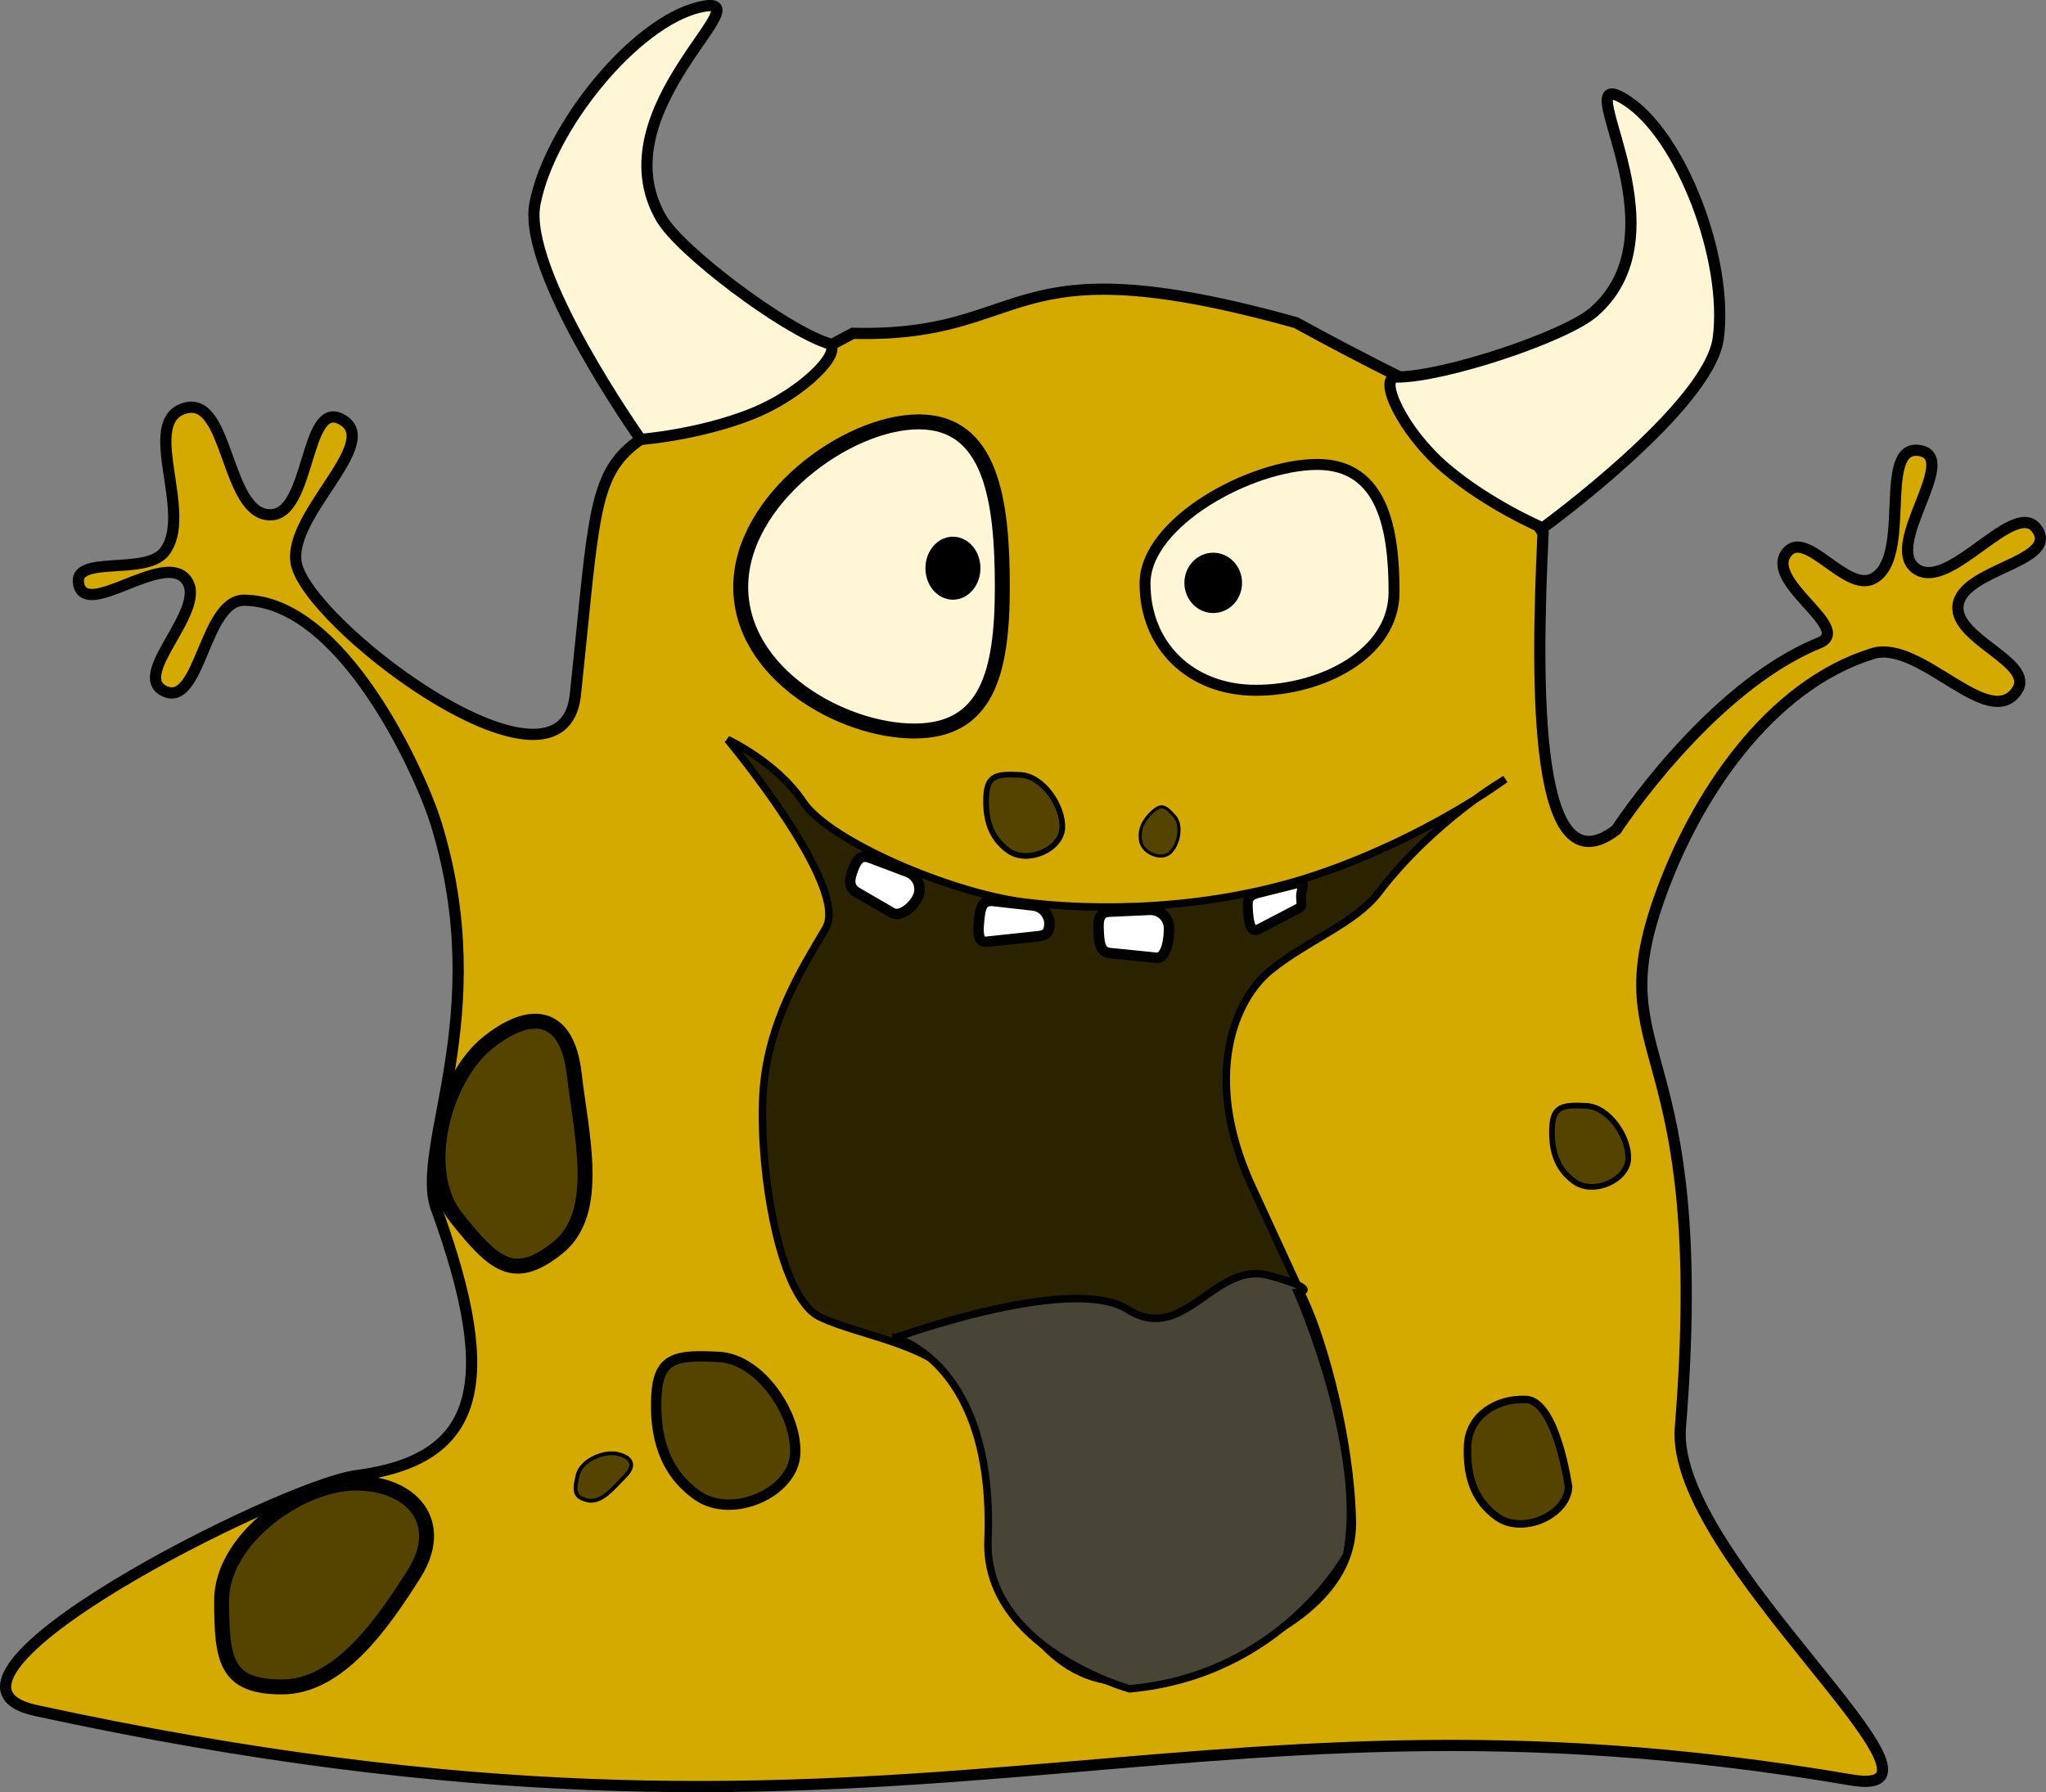 <?xml version="1.0" encoding="UTF-8" standalone="no"?>
<!-- Created with Inkscape (http://www.inkscape.org/) -->

<svg
   xmlns:dc="http://purl.org/dc/elements/1.1/"
   xmlns:cc="http://creativecommons.org/ns#"
   xmlns:rdf="http://www.w3.org/1999/02/22-rdf-syntax-ns#"
   xmlns:svg="http://www.w3.org/2000/svg"
   xmlns="http://www.w3.org/2000/svg"
   xmlns:sodipodi="http://sodipodi.sourceforge.net/DTD/sodipodi-0.dtd"
   xmlns:inkscape="http://www.inkscape.org/namespaces/inkscape"
   width="77.252mm"
   height="67.679mm"
   viewBox="0 0 273.729 239.809"
   id="svg4438"
   version="1.1"
   inkscape:version="0.91 r"
   sodipodi:docname="monster_01.svg">
  <rect x="0" y="0" width="273.729" height="239.809" fill="#808080" stroke="none"/>
  <defs
     id="defs4440" />
  <sodipodi:namedview
     id="base"
     pagecolor="#ffffff"
     bordercolor="#666666"
     borderopacity="1.0"
     inkscape:pageopacity="0.0"
     inkscape:pageshadow="2"
     inkscape:zoom="0.35"
     inkscape:cx="-395.2783"
     inkscape:cy="-228.66711"
     inkscape:document-units="px"
     inkscape:current-layer="layer1"
     showgrid="false"
     fit-margin-top="0"
     fit-margin-left="0"
     fit-margin-right="0"
     fit-margin-bottom="0"
     inkscape:window-width="1366"
     inkscape:window-height="744"
     inkscape:window-x="0"
     inkscape:window-y="24"
     inkscape:window-maximized="1" />
  <g
     inkscape:label="Calque 1"
     inkscape:groupmode="layer"
     id="layer1"
     transform="translate(-191.707,-63.886)">
    <g
       id="g4259"
       transform="translate(-25.623,-199.589)">
      <path
         sodipodi:nodetypes="ssssssssssssssccsccsssssssssssss"
         inkscape:connector-curvature="0"
         id="path3413"
         d="m 222.143,492.362 c 116.43,25.258 150.686,-6.468 242.857,9.286 17.214,2.942 -24.258,-29.735 -22.857,-47.143 4.257,-52.881 -10.673,-48.456 -2.857,-70.714 4.809,-13.694 14.709,-28.558 28.571,-32.857 6.343,-1.967 15.475,10.439 19.286,5 2.652,-3.786 -8.359,-6.833 -7.857,-11.429 0.53,-4.856 13.155,-5.768 10.714,-10 -2.86,-4.958 -11.908,8.511 -16.429,5 -4.141,-3.216 5.851,-14.662 0.714,-15.714 -5.979,-1.225 -0.945,14.463 -6.429,17.143 -3.586,1.752 -8.874,-6.638 -11.429,-3.571 -3.272,3.928 9.022,10.219 4.286,12.143 -14.796,6.009 -27.143,25 -27.143,25 -10.891,8.322 -10.83,-18.305 -9.798,-39.668 -16.339,-25.33 -5.467,-6.91 -10.613,-17.572 -1.802,0.752 -22.446,-10.617 -22.446,-10.617 -39.837,-11.102 -34.913,2.023 -59.286,1.429 -37.04,20.049 -32.71,7.068 -37.143,48.571 -1.971,15.384 -33.932,-8.12 -37.143,-17.143 -2.325,-6.532 11.952,-16.972 5.714,-20 -4.756,-2.308 -4.001,12.727 -9.286,12.857 -6.096,0.15 -5.541,-15.876 -11.429,-14.286 -6.274,1.695 1.227,14.231 -2.857,19.286 -2.557,3.165 -12.254,0.302 -11.429,4.286 0.968,4.669 11.155,-4.31 14.286,-0.714 3.342,3.839 -7.428,12.76 -2.857,15 4.847,2.375 5.316,-12.182 10.714,-12.143 13.17,0.095 23.627,23.169 25.714,30 7.857,25.714 -2.98,43.235 0,51.429 8.571,23.571 5.714,33.571 -10.714,35.714 -9.941,1.297 -61.592,27.364 -42.857,31.429 z"
         style="fill:#d4aa00;fill-rule:evenodd;stroke:#000000;stroke-width:1.5;stroke-linecap:butt;stroke-linejoin:miter;stroke-miterlimit:4;stroke-dasharray:none;stroke-opacity:1" />
      <path
         sodipodi:nodetypes="sssss"
         inkscape:connector-curvature="0"
         id="path3417"
         d="m 351.429,342.005 c 0,11.637 -2.121,19.286 -11.786,19.286 -9.665,0 -23.214,-7.648 -23.214,-19.286 0,-11.637 14.148,-22.082 23.813,-22.082 9.665,0 11.187,10.444 11.187,22.082 z"
         style="opacity:1;fill:#fff6d5;fill-opacity:1;fill-rule:nonzero;stroke:#000000;stroke-width:2;stroke-linecap:round;stroke-linejoin:round;stroke-miterlimit:4;stroke-dasharray:none;stroke-dashoffset:0;stroke-opacity:1" />
      <path
         sodipodi:nodetypes="sssss"
         inkscape:connector-curvature="0"
         id="ellipse3419"
         d="m 403.838,342.696 c 0,8.247 -9.655,13.147 -18.481,13.147 -8.826,0 -14.838,-6.033 -14.838,-14.28 0,-8.247 14.226,-15.943 23.052,-15.943 8.826,0 10.266,8.829 10.266,17.076 z"
         style="opacity:1;fill:#fff6d5;fill-opacity:1;fill-rule:nonzero;stroke:#000000;stroke-width:1.467;stroke-linecap:round;stroke-linejoin:round;stroke-miterlimit:4;stroke-dasharray:none;stroke-dashoffset:0;stroke-opacity:1" />
      <ellipse
         ry="3.214"
         rx="2.679"
         cy="339.505"
         cx="344.821"
         id="path4225"
         style="opacity:1;fill:#000000;fill-opacity:1;fill-rule:nonzero;stroke:#000000;stroke-width:2;stroke-linecap:round;stroke-linejoin:round;stroke-miterlimit:4;stroke-dasharray:none;stroke-dashoffset:0;stroke-opacity:1" />
      <ellipse
         ry="3.036"
         rx="2.857"
         cy="341.469"
         cx="379.643"
         id="path4227"
         style="opacity:1;fill:#000000;fill-opacity:1;fill-rule:nonzero;stroke:#000000;stroke-width:2;stroke-linecap:round;stroke-linejoin:round;stroke-miterlimit:4;stroke-dasharray:none;stroke-dashoffset:0;stroke-opacity:1" />
      <path
         sodipodi:nodetypes="csssssssscsscsssc"
         inkscape:connector-curvature="0"
         id="path4229"
         d="m 314.663,362.428 c 0,0 16.415,19.698 13.132,25.254 -3.283,5.556 -7.576,12.374 -8.334,21.466 -0.758,9.091 1.768,27.779 7.576,30.557 5.808,2.778 15.91,3.536 20.203,10.354 4.293,6.819 1.599,18.707 2.778,21.718 4.546,11.617 11.364,19.445 23.486,15.91 12.122,-3.536 25.001,-9.596 24.749,-20.708 -0.253,-11.112 -3.841,-23.924 -6.313,-29.294 l -7.324,-15.91 c -6.313,-14.142 -2.273,-24.496 2.778,-28.537 5.051,-4.041 11.236,-6.215 14.395,-10.354 7.324,-9.596 16.92,-15.152 16.92,-15.152 0,0 -10.102,7.576 -24.749,12.627 -14.647,5.051 -30.305,5.051 -39.901,3.788 -9.596,-1.263 -25.759,-8.081 -29.294,-13.385 -3.536,-5.303 -10.102,-8.334 -10.102,-8.334 z"
         style="fill:#2b2200;fill-rule:evenodd;stroke:#000000;stroke-width:1px;stroke-linecap:butt;stroke-linejoin:miter;stroke-opacity:1" />
      <path
         sodipodi:nodetypes="sssss"
         inkscape:connector-curvature="0"
         id="path4231"
         d="m 272.741,474.05 c -4.293,6.827 -10.146,15.152 -17.678,15.152 -7.532,0 -8.081,-3.527 -8.081,-11.617 0,-8.089 10.399,-15.657 17.93,-15.657 7.532,0 12.135,5.274 7.829,12.122 z"
         style="opacity:1;fill:#554400;fill-opacity:1;fill-rule:nonzero;stroke:#000000;stroke-width:2;stroke-linecap:round;stroke-linejoin:round;stroke-miterlimit:4;stroke-dasharray:none;stroke-dashoffset:0;stroke-opacity:1" />
      <path
         sodipodi:nodetypes="csssssc"
         inkscape:connector-curvature="0"
         id="path4237"
         d="m 303.046,322.274 c 0,0 -15.92,-22.453 -14.142,-31.567 2.02,-10.354 13.387,-24.231 21.971,-26.264 9.596,-2.273 -13.637,13.637 -5.051,28.284 2.529,4.314 16.162,14.647 22.223,16.668 2.396,0.799 -3.034,6.607 -10.072,9.438 -7.039,2.831 -14.929,3.442 -14.929,3.442 z"
         style="fill:#fff6d5;fill-rule:evenodd;stroke:#000000;stroke-width:1.5;stroke-linecap:butt;stroke-linejoin:miter;stroke-miterlimit:4;stroke-dasharray:none;stroke-opacity:1" />
      <path
         style="fill:#fff6d5;fill-rule:evenodd;stroke:#000000;stroke-width:1.5;stroke-linecap:butt;stroke-linejoin:miter;stroke-miterlimit:4;stroke-dasharray:none;stroke-opacity:1"
         d="m 423.72,334.123 c 0,0 22.264,-16.184 23.493,-25.388 1.396,-10.457 -4.937,-27.24 -12.42,-31.91 -8.366,-5.222 8.561,17.281 -4.258,28.414 -3.775,3.279 -19.997,8.711 -26.386,8.687 -2.525,-0.009 0.762,7.23 6.526,12.163 5.764,4.933 13.045,8.034 13.045,8.034 z"
         id="path4239"
         inkscape:connector-curvature="0"
         sodipodi:nodetypes="csssssc" />
      <path
         sodipodi:nodetypes="csscsssc"
         inkscape:connector-curvature="0"
         id="path4243"
         d="m 337.138,442.483 c 0,0 23.486,-8.586 31.062,-3.788 7.576,4.798 11.617,-6.566 18.94,-4.546 7.324,2.02 3.788,2.273 3.788,2.273 0,0 9.314,21.113 6.566,35.103 0,0 -8.628,16.104 -29.042,17.93 0,0 -19.503,-5.413 -18.94,-19.951 0.916,-23.674 -12.374,-27.022 -12.374,-27.022 z"
         style="fill:#484537;fill-rule:evenodd;stroke:#000000;stroke-width:1px;stroke-linecap:butt;stroke-linejoin:miter;stroke-opacity:1" />
      <path
         style="opacity:1;fill:#554400;fill-opacity:1;fill-rule:nonzero;stroke:#000000;stroke-width:2;stroke-linecap:round;stroke-linejoin:round;stroke-miterlimit:4;stroke-dasharray:none;stroke-dashoffset:0;stroke-opacity:1"
         d="m 294.155,407.207 c 0.909,8.013 3.679,18.528 -2.204,23.231 -5.883,4.703 -8.515,2.291 -13.566,-4.028 -5.051,-6.319 -1.654,-18.723 4.229,-23.426 5.883,-4.703 10.629,-3.815 11.541,4.223 z"
         id="path4245"
         inkscape:connector-curvature="0"
         sodipodi:nodetypes="sssss" />
      <path
         sodipodi:nodetypes="sssss"
         inkscape:connector-curvature="0"
         id="path4247"
         d="m 300.951,461.005 c -1.462,1.451 -3.132,3.671 -5.006,3.236 -1.874,-0.435 -1.807,-1.344 -1.34,-3.357 0.467,-2.013 3.492,-3.296 5.366,-2.861 1.874,0.435 2.447,1.527 0.98,2.982 z"
         style="opacity:1;fill:#554400;fill-opacity:1;fill-rule:nonzero;stroke:#000000;stroke-width:0.511;stroke-linecap:round;stroke-linejoin:round;stroke-miterlimit:4;stroke-dasharray:none;stroke-dashoffset:0;stroke-opacity:1" />
      <path
         style="opacity:1;fill:#554400;fill-opacity:1;fill-rule:nonzero;stroke:#000000;stroke-width:1.389;stroke-linecap:round;stroke-linejoin:round;stroke-miterlimit:4;stroke-dasharray:none;stroke-dashoffset:0;stroke-opacity:1"
         d="m 310.659,463.59 c -4.585,-3.213 -5.771,-8.124 -5.511,-13.346 0.26,-5.222 2.725,-5.482 8.334,-5.202 5.609,0.28 10.497,7.751 10.237,12.974 -0.26,5.222 -8.461,8.797 -13.06,5.575 z"
         id="path4249"
         inkscape:connector-curvature="0"
         sodipodi:nodetypes="sssss" />
      <path
         sodipodi:nodetypes="sssss"
         inkscape:connector-curvature="0"
         id="path4251"
         d="m 352.289,377.334 c -2.515,-1.762 -3.165,-4.455 -3.022,-7.319 0.143,-2.864 1.494,-3.006 4.571,-2.853 3.076,0.153 5.757,4.251 5.614,7.115 -0.143,2.864 -4.64,4.825 -7.162,3.057 z"
         style="opacity:1;fill:#554400;fill-opacity:1;fill-rule:nonzero;stroke:#000000;stroke-width:0.761;stroke-linecap:round;stroke-linejoin:round;stroke-miterlimit:4;stroke-dasharray:none;stroke-dashoffset:0;stroke-opacity:1" />
      <path
         style="opacity:1;fill:#554400;fill-opacity:1;fill-rule:nonzero;stroke:#000000;stroke-width:0.415;stroke-linecap:round;stroke-linejoin:round;stroke-miterlimit:4;stroke-dasharray:none;stroke-dashoffset:0;stroke-opacity:1"
         d="m 369.923,375.986 c -0.278,-1.65 0.518,-2.933 1.684,-3.973 1.166,-1.04 1.738,-0.57 2.856,0.682 1.117,1.252 0.553,3.86 -0.613,4.901 -1.166,1.04 -3.647,0.045 -3.926,-1.61 z"
         id="path4253"
         inkscape:connector-curvature="0"
         sodipodi:nodetypes="sssss" />
      <path
         style="opacity:1;fill:#554400;fill-opacity:1;fill-rule:nonzero;stroke:#000000;stroke-width:0.761;stroke-linecap:round;stroke-linejoin:round;stroke-miterlimit:4;stroke-dasharray:none;stroke-dashoffset:0;stroke-opacity:1"
         d="m 428.003,421.62 c -2.515,-1.762 -3.165,-4.455 -3.022,-7.319 0.143,-2.864 1.494,-3.006 4.571,-2.853 3.076,0.153 5.757,4.251 5.614,7.115 -0.143,2.864 -4.64,4.825 -7.162,3.057 z"
         id="path4255"
         inkscape:connector-curvature="0"
         sodipodi:nodetypes="sssss" />
      <path
         sodipodi:nodetypes="sssss"
         inkscape:connector-curvature="0"
         id="path4257"
         d="m 417.688,466.499 c -3.333,-2.336 -4.196,-5.906 -4.006,-9.702 0.189,-3.796 3.749,-6.258 7.826,-6.054 4.078,0.203 5.674,11.704 5.674,11.704 -0.189,3.796 -6.151,6.395 -9.494,4.052 z"
         style="opacity:1;fill:#554400;fill-opacity:1;fill-rule:nonzero;stroke:#000000;stroke-width:1.009;stroke-linecap:round;stroke-linejoin:round;stroke-miterlimit:4;stroke-dasharray:none;stroke-dashoffset:0;stroke-opacity:1" />
    </g>
    <path
       style="opacity:1;fill:#ffffff;fill-opacity:1;fill-rule:nonzero;stroke:#000000;stroke-width:1.401;stroke-linecap:round;stroke-linejoin:round;stroke-miterlimit:4;stroke-dasharray:none;stroke-dashoffset:0;stroke-opacity:1"
       d="m 308.114,178.666 5.012,1.893 c 1.284,0.485 1.927,1.909 1.442,3.194 -0.485,1.284 -2.322,2.967 -3.509,2.278 l -4.696,-2.728 c -1.187,-0.69 -1.029,-1.761 -0.544,-3.045 0.485,-1.284 1.011,-2.076 2.295,-1.591 z"
       id="rect3354"
       inkscape:connector-curvature="0"
       sodipodi:nodetypes="sssssss" />
    <path
       sodipodi:nodetypes="sssssss"
       inkscape:connector-curvature="0"
       id="path4157"
       d="m 324.586,184.446 5.323,0.6 c 1.364,0.154 2.338,1.376 2.185,2.74 -0.154,1.364 -0.939,1.318 -2.304,1.465 l -6.116,0.655 c -1.365,0.146 -1.074,-1.989 -0.92,-3.353 0.154,-1.364 0.469,-2.261 1.833,-2.107 z"
       style="opacity:1;fill:#ffffff;fill-opacity:1;fill-rule:nonzero;stroke:#000000;stroke-width:1.401;stroke-linecap:round;stroke-linejoin:round;stroke-miterlimit:4;stroke-dasharray:none;stroke-dashoffset:0;stroke-opacity:1" />
    <path
       style="opacity:1;fill:#ffffff;fill-opacity:1;fill-rule:nonzero;stroke:#000000;stroke-width:1.401;stroke-linecap:round;stroke-linejoin:round;stroke-miterlimit:4;stroke-dasharray:none;stroke-dashoffset:0;stroke-opacity:1"
       d="m 340.164,185.873 5.352,-0.242 c 1.371,-0.062 2.525,0.992 2.587,2.363 0.062,1.371 -0.324,4.191 -1.69,4.053 l -6.294,-0.638 c -1.366,-0.139 -1.373,-1.796 -1.435,-3.167 -0.062,-1.371 0.108,-2.307 1.48,-2.369 z"
       id="path4159"
       inkscape:connector-curvature="0"
       sodipodi:nodetypes="sssssss" />
    <path
       sodipodi:nodetypes="sssssss"
       inkscape:connector-curvature="0"
       id="path4161"
       d="m 360.18,183.339 5.199,-1.3 c 1.26,-0.315 0.339,0.648 0.398,1.946 0.059,1.298 0.262,1.141 -0.891,1.741 l -4.883,2.541 c -1.153,0.6 -1.299,-1.7 -1.358,-2.998 -0.059,-1.298 0.274,-1.614 1.534,-1.929 z"
       style="opacity:1;fill:#ffffff;fill-opacity:1;fill-rule:nonzero;stroke:#000000;stroke-width:1.326;stroke-linecap:round;stroke-linejoin:round;stroke-miterlimit:4;stroke-dasharray:none;stroke-dashoffset:0;stroke-opacity:1" />
  </g>
</svg>
